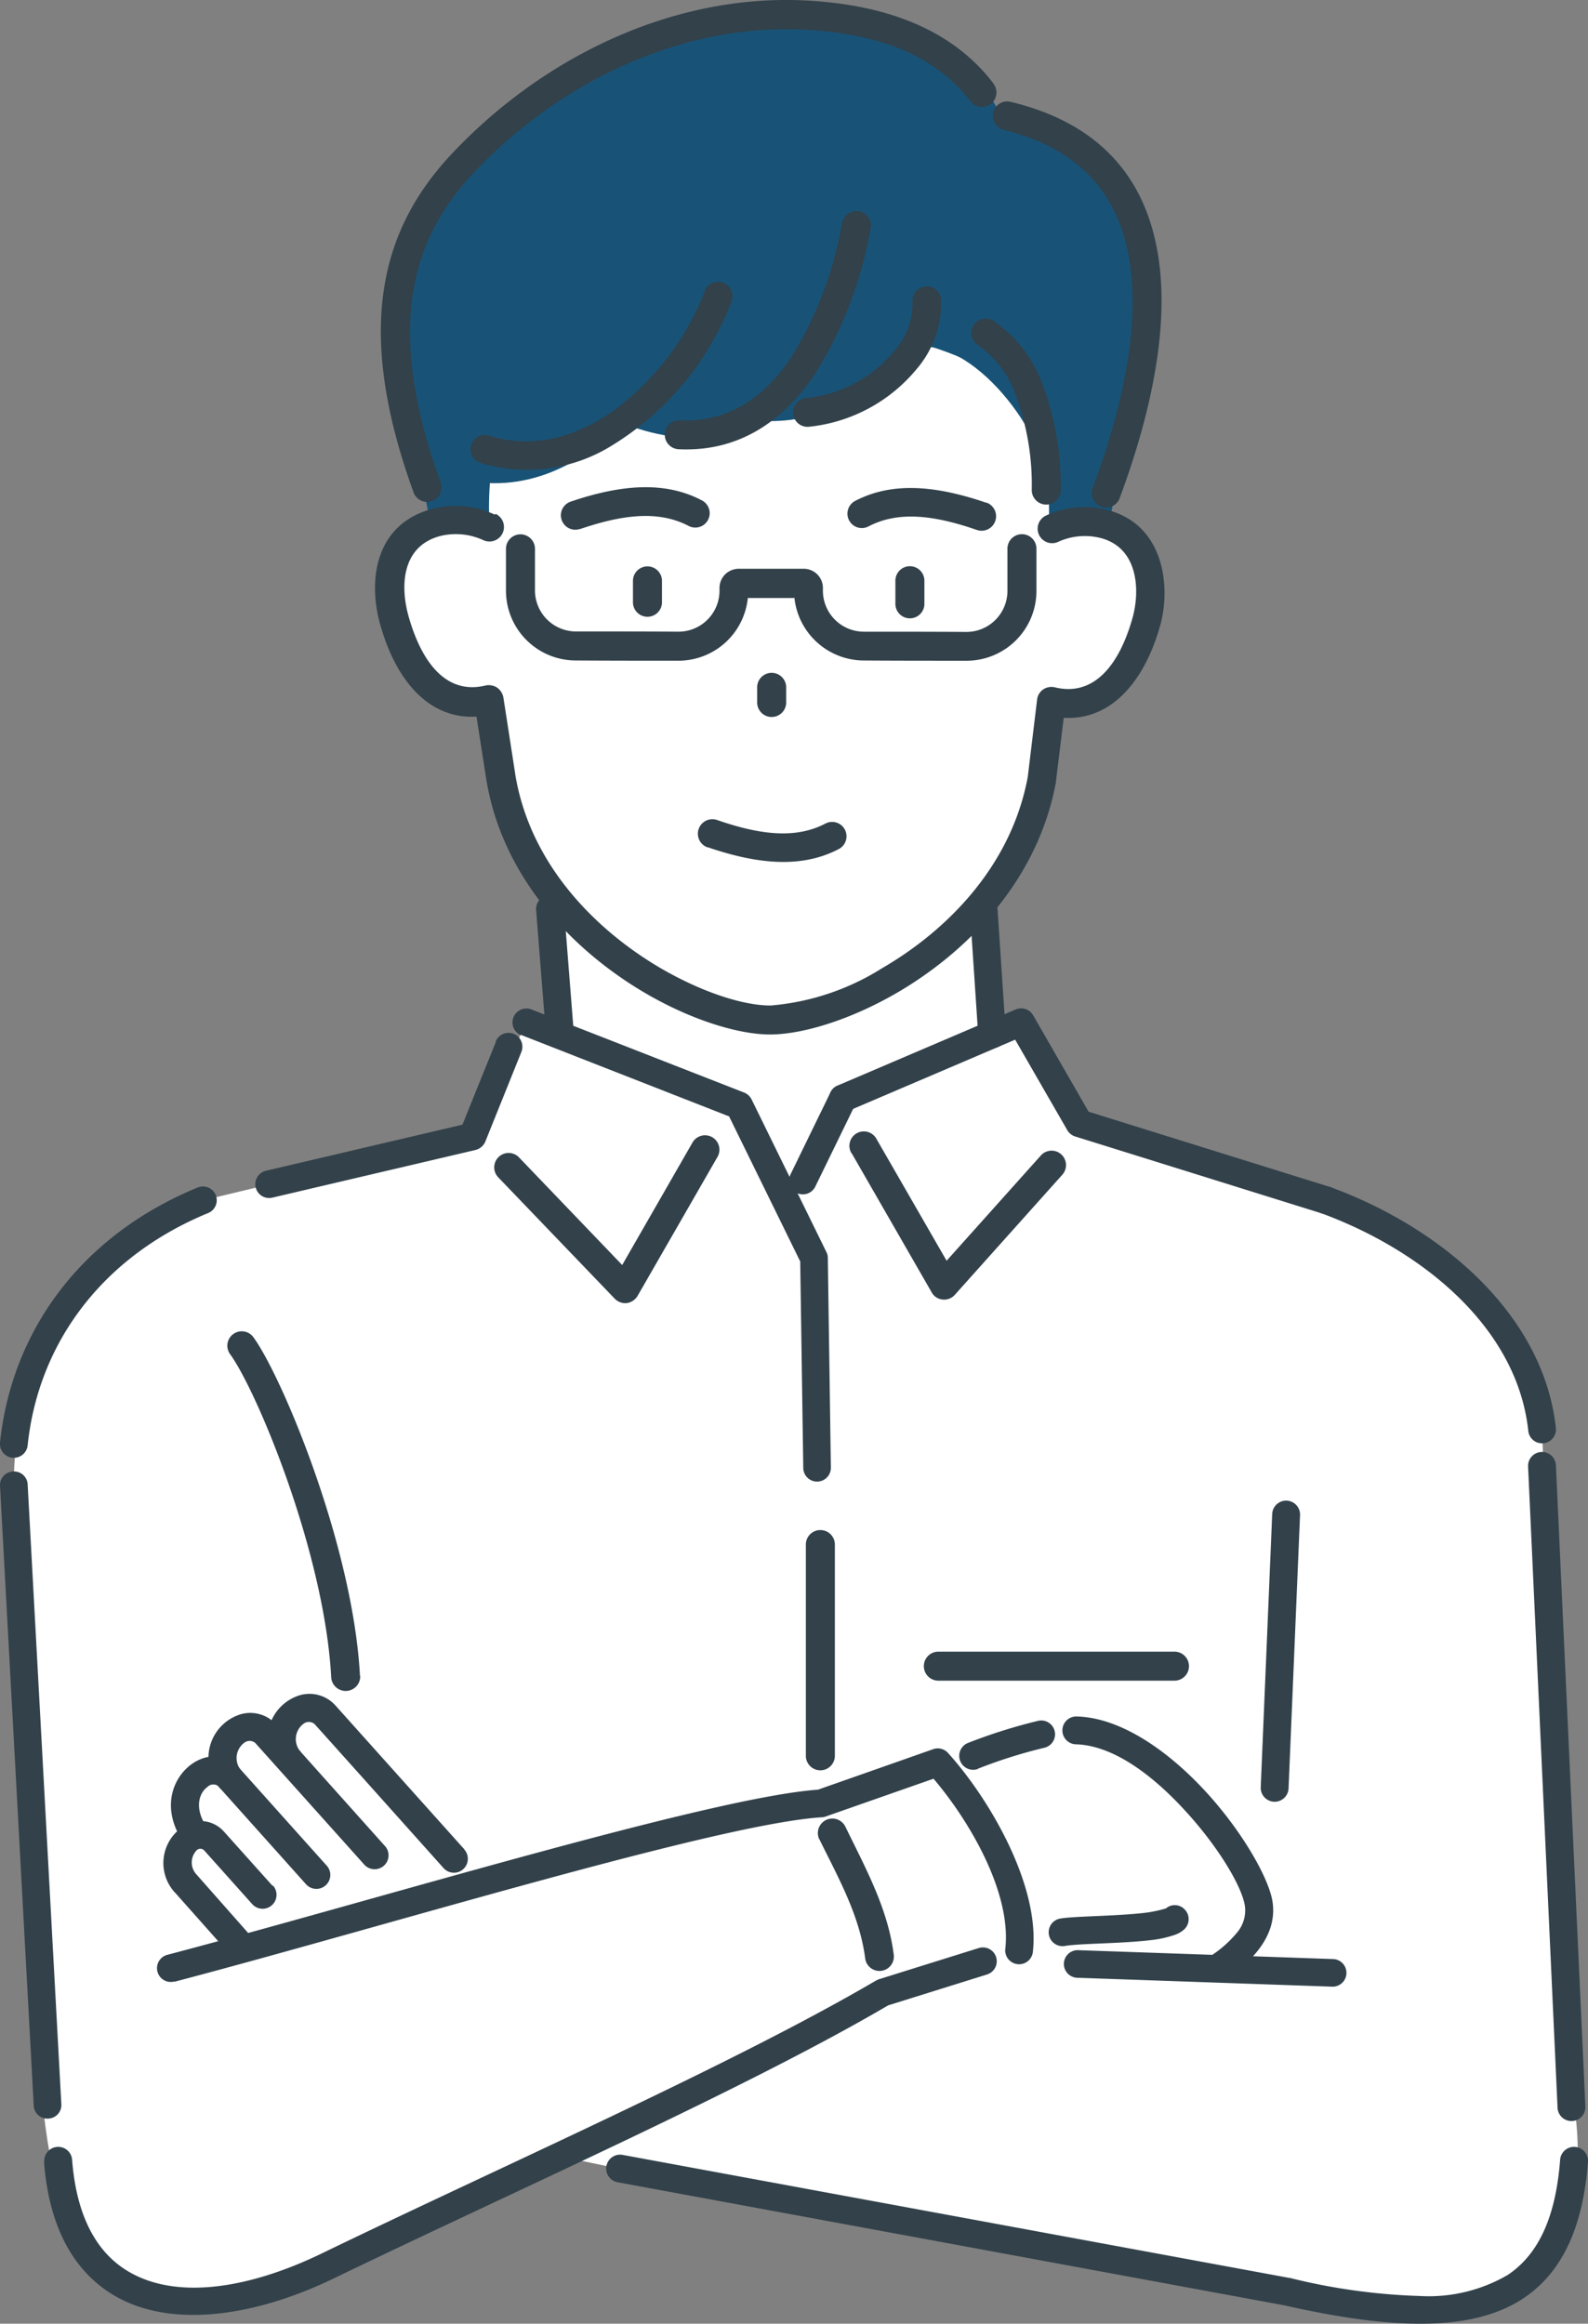 <svg xmlns="http://www.w3.org/2000/svg" width="123.033" height="180" viewBox="0 0 123.033 180">
  <rect x="0" y="0" width="123.033" height="180" fill="#808080" stroke="none"/>
  <g id="レイヤー_1" data-name="レイヤー 1" transform="translate(0.002 0.002)">
    <g id="Group_640" data-name="Group 640" transform="translate(-0.003 -0.002)">
      <path id="Path_5075" data-name="Path 5075" d="M57.849,52.559,56.943,37.12,23.4,38.914l.942,11.29,12.7,20.531,20.8-18.176Z" transform="translate(19.009 30.151)" fill="#fff" fill-rule="evenodd"/>
      <path id="Path_5076" data-name="Path 5076" d="M42.867,131.534c5.763,1.2,54.074,11.362,62.863,11.453,11.471,2.338,17.378-4.277,15.766-15.258l-2.519-52.461c-.87-8.354-9.332-16.98-21.293-19.046l-14.171-4.73L78.6,43.7,64.794,49.608l-4.15,9.079-3.769-8.517L40.258,43.7l-3.769,8.68L15.232,57.49C4.069,62.184.572,71.1.59,79.58l1.83,43.364c.417,5.744,1.087,11.525,2.936,14.787,2.283,4.059,7.176,5.273,12.359,4.875,5.092-1.087,16.6-6.669,25.152-11.054h0Z" transform="translate(0.484 35.494)" fill="#fff" fill-rule="evenodd"/>
      <path id="Path_5077" data-name="Path 5077" d="M40.378,76.793A38.028,38.028,0,0,1,51.45,73.93c6.9,3.063,11.561,7.647,13.555,14.08a7.024,7.024,0,0,1-3.1,4.639L46.032,91.471A26.025,26.025,0,0,0,40.36,76.793h0Z" transform="translate(32.782 60.045)" fill="#fff" fill-rule="evenodd"/>
      <path id="Path_5078" data-name="Path 5078" d="M31.09,86.624,18.7,73.051c-1-.689-3.008,1.015-3.28,2.428-2.03-1.885-4.512.091-4.44,2.32-2.555.544-3.153,2.265-2.338,4.82a2.85,2.85,0,0,0-.616,3.824l4.621,5.563L31.09,86.642h0Z" transform="translate(6.136 59.203)" fill="#fff" fill-rule="evenodd"/>
      <path id="Path_5079" data-name="Path 5079" d="M74.979,69.462a1.075,1.075,0,0,1-2.138.217c-.834-7.973-8.118-13.972-16.037-16.889a1.072,1.072,0,0,1,.743-2.011c8.68,3.189,16.509,9.949,17.433,18.683h0Z" transform="translate(45.569 41.191)" fill="#32414a" fill-rule="evenodd"/>
      <path id="Path_5080" data-name="Path 5080" d="M65.331,63.194a1.079,1.079,0,1,1,2.156-.091l2.283,49.671a1.079,1.079,0,0,1-2.156.091L65.331,63.194h0Z" transform="translate(53.061 50.412)" fill="#32414a" fill-rule="evenodd"/>
      <path id="Path_5081" data-name="Path 5081" d="M22.922,40.558a1.081,1.081,0,1,1,2.156-.163l.743,9.423a1.081,1.081,0,1,1-2.156.163l-.743-9.423ZM59.31,50.089a1.072,1.072,0,1,1-2.138.145L56.356,38a1.072,1.072,0,1,1,2.138-.145l.815,12.232Z" transform="translate(18.617 29.939)" fill="#32414a" fill-rule="evenodd"/>
      <path id="Path_5082" data-name="Path 5082" d="M54.788,65.183a1.079,1.079,0,1,1,2.156.091l-.888,21.148a1.079,1.079,0,1,1-2.156-.091l.888-21.148Z" transform="translate(43.779 52.102)" fill="#32414a" fill-rule="evenodd"/>
      <path id="Path_5083" data-name="Path 5083" d="M58.96,70.6a1.124,1.124,0,0,1,0,2.247H40.6a1.124,1.124,0,0,1,0-2.247Z" transform="translate(32.068 57.341)" fill="#32414a" fill-rule="evenodd"/>
      <path id="Path_5084" data-name="Path 5084" d="M15.315,50.795a1.068,1.068,0,0,1,.815,1.975C7.976,56.122,2.974,62.791,2.14,70.765A1.075,1.075,0,1,1,0,70.547c.924-8.734,6.361-16.074,15.313-19.752h0Z" transform="translate(0.003 41.193)" fill="#32414a" fill-rule="evenodd"/>
      <path id="Path_5085" data-name="Path 5085" d="M0,64.024A1.05,1.05,0,0,1,1.016,62.9a1.05,1.05,0,0,1,1.124,1.015L4.749,111.9a1.05,1.05,0,0,1-1.015,1.124A1.05,1.05,0,0,1,2.61,112.01L0,64.024Z" transform="translate(0.004 51.086)" fill="#32414a" fill-rule="evenodd"/>
      <path id="Path_5086" data-name="Path 5086" d="M22.579,45.184a1.079,1.079,0,0,1,.779-2.011l16.509,6.451a1.1,1.1,0,0,1,.58.526l5.8,11.833a.982.982,0,0,1,.109.453l.236,16.237a1.069,1.069,0,0,1-2.138.036l-.236-16L38.707,51.472,22.6,45.166h0Z" transform="translate(17.782 35.007)" fill="#32414a" fill-rule="evenodd"/>
      <path id="Path_5087" data-name="Path 5087" d="M35.772,54.237a1.07,1.07,0,1,1-1.921-.942l3.081-6.324a1.07,1.07,0,1,1,1.921.942l-3.081,6.324Z" transform="translate(27.404 37.661)" fill="#32414a" fill-rule="evenodd"/>
      <path id="Path_5088" data-name="Path 5088" d="M36.933,51.072a1.076,1.076,0,0,1-.852-1.975l13.827-5.908a1.076,1.076,0,0,1,1.359.453l4.295,7.466,18.719,5.835a1.072,1.072,0,1,1-.634,2.048L54.529,53.029a1.093,1.093,0,0,1-.616-.489l-4.041-7.013L36.933,51.054h0Z" transform="translate(28.78 35.008)" fill="#32414a" fill-rule="evenodd"/>
      <path id="Path_5089" data-name="Path 5089" d="M20,83.593a1.125,1.125,0,0,1-2.247.109c-.507-9.568-5.708-22.072-7.81-25.007a1.116,1.116,0,1,1,1.812-1.3c2.211,3.063,7.7,16.164,8.227,26.2h0Z" transform="translate(7.909 46.233)" fill="#32414a" fill-rule="evenodd"/>
      <path id="Path_5090" data-name="Path 5090" d="M29.534,44.822a1.073,1.073,0,1,1,1.993.8l-2.791,6.94a1.114,1.114,0,0,1-.743.652l-15.766,3.7a1.07,1.07,0,0,1-.489-2.084l15.222-3.57,2.591-6.415h0Z" transform="translate(8.87 35.859)" fill="#32414a" fill-rule="evenodd"/>
      <path id="Path_5091" data-name="Path 5091" d="M36.7,82.907a1.124,1.124,0,0,1-2.247,0V66.544a1.124,1.124,0,1,1,2.247,0V82.907Z" transform="translate(27.983 53.134)" fill="#32414a" fill-rule="evenodd"/>
      <path id="Path_5092" data-name="Path 5092" d="M36.5,49.084a1.116,1.116,0,0,1,1.939,1.105l-6.2,10.782a1.174,1.174,0,0,1-.834.562,1.142,1.142,0,0,1-.942-.344l-9.024-9.4a1.115,1.115,0,1,1,1.613-1.54l7.992,8.336,5.455-9.5h0Z" transform="translate(17.162 39.407)" fill="#32414a" fill-rule="evenodd"/>
      <path id="Path_5093" data-name="Path 5093" d="M36.467,50.039a1.116,1.116,0,1,1,1.939-1.105l5.436,9.441L51.163,50.2a1.117,1.117,0,0,1,1.667,1.486l-8.354,9.332a1.1,1.1,0,0,1-.942.362,1.079,1.079,0,0,1-.852-.562l-6.2-10.782h0Z" transform="translate(29.499 39.285)" fill="#32414a" fill-rule="evenodd"/>
      <path id="Path_5094" data-name="Path 5094" d="M53.356,46.406A19.129,19.129,0,0,0,57.506,49c3.008,1.087,14.171,1.595,14.443-5.4.163-4.1,1.432-9.532,2.374-13.5C77.059,18.59,72.058,8.551,63.613,7.88a12.86,12.86,0,0,0-6.506-5.726C54.009.813,45.745-.292,37.537,2.1c-8.3,2.428-19.589,11.072-20.568,19.933C16.407,27.2,17.82,30.514,18,33.287c3.207,10.021,1.124,12.83,4.675,16.345,6.578,6.524,15.548,5.853,18.357,5.853,1.957,0,7.158-3.606,12.3-9.061h0Z" transform="translate(13.679 0.568)" fill="#185377" fill-rule="evenodd"/>
      <path id="Path_5095" data-name="Path 5095" d="M27.086,19.016c-3.334,3.063-2.718,10.565-2.718,10.565a6.078,6.078,0,0,0-4.114-.381c-3.661.979-3.932,4.53-3.28,7.412.8,3.461,3.733,7.339,7.339,6.469v2.845c-.036,12.105,12.957,21.927,21.8,21.945S67.859,58.14,67.877,46.034V43.189C71.5,44.077,73.966,41.2,75,38.115c1.124-3.371.689-7.792-2.972-8.789a6.772,6.772,0,0,0-4.349.362s.544-7.158-2.736-10.583c-4.911-5.128-28.106-9.061-37.874-.091h0Z" transform="translate(13.565 11.106)" fill="#fff" fill-rule="evenodd"/>
      <path id="Path_5096" data-name="Path 5096" d="M52.056,7.52C50.009,22.126,44.391,30.9,33.409,26.765c-3.425,2.827-7.212,5.364-12.594,4.313L18.55,17.106,52.038,7.538h0Z" transform="translate(15.07 6.111)" fill="#185377" fill-rule="evenodd"/>
      <path id="Path_5097" data-name="Path 5097" d="M33.338,9.47,48,11.282c-.29,4.965-.507,7.43-4.929,11.561-4.186,2.011-9.115,3.244-13.029.453L33.32,9.47h0Z" transform="translate(24.401 7.695)" fill="#185377" fill-rule="evenodd"/>
      <path id="Path_5098" data-name="Path 5098" d="M40.665,11.32,39.07,17.753c4.4-1.051,10.51,6.832,10.257,11L54.093,15.76,40.665,11.32h0Z" transform="translate(31.735 9.198)" fill="#185377" fill-rule="evenodd"/>
      <path id="Path_5099" data-name="Path 5099" d="M25.361,22.236a1.123,1.123,0,0,1-.924,2.048,5.09,5.09,0,0,0-3.352-.326c-2.954.779-3.117,3.805-2.465,6.179,1.015,3.624,2.936,6.143,5.98,5.4a1.185,1.185,0,0,1,.888.163,1.2,1.2,0,0,1,.489.761s.942,6.071.942,6.089c1.178,6.868,6.161,11.869,11.108,14.805,3.262,1.921,6.506,2.972,8.644,2.972a19.132,19.132,0,0,0,8.662-2.9c4.965-2.881,9.985-7.865,11.271-14.805l.725-6a1.107,1.107,0,0,1,.471-.779,1.151,1.151,0,0,1,.906-.163c3.044.743,5-1.758,6.016-5.382.562-1.993.526-5.382-2.446-6.179a4.974,4.974,0,0,0-3.352.308A1.123,1.123,0,0,1,68,22.381a7.13,7.13,0,0,1,4.857-.417c4.367,1.178,4.838,6,4,8.952-1.268,4.476-3.9,7.339-7.466,7.122l-.6,4.893V43c-1.4,7.647-6.886,13.192-12.359,16.364-3.7,2.138-7.375,3.207-9.8,3.207-2.41,0-6.107-1.105-9.786-3.28C31.4,56.068,25.959,50.5,24.673,42.93h0l-.779-4.983c-3.588.217-6.216-2.664-7.466-7.158-.979-3.516-.326-7.774,4.041-8.934a7.14,7.14,0,0,1,4.857.453h0Z" transform="translate(13.024 17.563)" fill="#32414a" fill-rule="evenodd"/>
      <path id="Path_5100" data-name="Path 5100" d="M32.37,29.9a1.124,1.124,0,1,1,2.247,0v1.105a1.124,1.124,0,1,1-2.247,0V29.9Z" transform="translate(26.294 23.377)" fill="#32414a" fill-rule="evenodd"/>
      <path id="Path_5101" data-name="Path 5101" d="M27.06,25.314a1.124,1.124,0,0,1,2.247,0v1.722a1.124,1.124,0,0,1-2.247,0V25.314Z" transform="translate(21.981 19.65)" fill="#32414a" fill-rule="evenodd"/>
      <path id="Path_5102" data-name="Path 5102" d="M38.28,25.344a1.124,1.124,0,1,1,2.247,0v1.722a1.124,1.124,0,1,1-2.247,0V25.344Z" transform="translate(31.093 19.674)" fill="#32414a" fill-rule="evenodd"/>
      <path id="Path_5103" data-name="Path 5103" d="M46.995,21.985a1.123,1.123,0,1,1-.743,2.12c-3.3-1.142-6.071-1.486-8.39-.272a1.114,1.114,0,1,1-1.033-1.975c2.809-1.468,6.161-1.232,10.166.145h0Z" transform="translate(29.427 16.944)" fill="#32414a" fill-rule="evenodd"/>
      <path id="Path_5104" data-name="Path 5104" d="M30.586,37.2a1.123,1.123,0,1,1,.743-2.12c3.3,1.142,6.071,1.486,8.39.272a1.114,1.114,0,0,1,1.033,1.975c-2.809,1.468-6.161,1.232-10.166-.145h0Z" transform="translate(24.236 28.442)" fill="#32414a" fill-rule="evenodd"/>
      <path id="Path_5105" data-name="Path 5105" d="M25.451,24.06a1.117,1.117,0,0,1-.707-2.12c4-1.359,7.357-1.577,10.166-.091a1.114,1.114,0,1,1-1.033,1.975c-2.32-1.214-5.092-.888-8.39.236h0Z" transform="translate(19.477 16.916)" fill="#32414a" fill-rule="evenodd"/>
      <path id="Path_5106" data-name="Path 5106" d="M43.956,27.785H40.368a5.4,5.4,0,0,1-5.4,4.857c-2.446,0-5.491,0-7.937-.018a5.41,5.41,0,0,1-5.4-5.436V23.944a1.124,1.124,0,0,1,2.247,0v3.244a3.179,3.179,0,0,0,3.171,3.189c2.446,0,5.491,0,7.937.018a3.179,3.179,0,0,0,3.189-3.171v-.217a1.5,1.5,0,0,1,.435-1.051h0a1.528,1.528,0,0,1,1.051-.435H44.7a1.485,1.485,0,0,1,1.486,1.486h0v.2h0a3.179,3.179,0,0,0,3.171,3.189c2.446,0,5.491,0,7.937.018a3.179,3.179,0,0,0,3.189-3.171V24a1.124,1.124,0,1,1,2.247,0v3.244a5.41,5.41,0,0,1-5.436,5.4c-2.446,0-5.491,0-7.937-.018a5.426,5.426,0,0,1-5.382-4.893h0Z" transform="translate(17.571 18.537)" fill="#32414a" fill-rule="evenodd"/>
      <path id="Path_5107" data-name="Path 5107" d="M63.721,6.453A1.124,1.124,0,1,1,61.945,7.83C58.937,3.9,54.171,2.611,49.424,2.321c-9.713-.616-19.19,3.969-25.859,10.963C18.635,18.449,16.57,25.39,20.9,37.332a1.118,1.118,0,1,1-2.1.761c-4.748-13.1-2.265-20.695,3.153-26.367C29.073,4.26,39.2-.6,49.569.056,54.951.4,60.3,1.977,63.721,6.435h0Z" transform="translate(13.227 0.002)" fill="#32414a" fill-rule="evenodd"/>
      <path id="Path_5108" data-name="Path 5108" d="M43.307,6.538a1.116,1.116,0,1,1,.507-2.175c8.481,2.03,11.326,7.792,11.67,14.1.326,6-1.7,12.54-3.189,16.545a1.118,1.118,0,1,1-2.1-.761c1.4-3.787,3.371-9.967,3.044-15.657-.29-5.382-2.718-10.311-9.967-12.051h0Z" transform="translate(34.474 3.523)" fill="#32414a" fill-rule="evenodd"/>
      <path id="Path_5109" data-name="Path 5109" d="M42.182,9.926a1.116,1.116,0,0,1,2.193.417,31.508,31.508,0,0,1-4.295,11.29c-2.41,3.57-5.835,6.071-10.6,5.835a1.125,1.125,0,0,1,.109-2.247c3.9.2,6.651-1.939,8.626-4.857a28.981,28.981,0,0,0,3.95-10.456h0Z" transform="translate(23.077 7.33)" fill="#32414a" fill-rule="evenodd"/>
      <path id="Path_5110" data-name="Path 5110" d="M38.235,12.755a1.124,1.124,0,0,1,2.1.8,22.516,22.516,0,0,1-9.514,11.326,12.441,12.441,0,0,1-9.912,1.214,1.112,1.112,0,1,1,.67-2.12c3.606,1.142,7.122-.054,10.021-2.247a21.022,21.022,0,0,0,6.651-8.934h0Z" transform="translate(16.351 9.774)" fill="#32414a" fill-rule="evenodd"/>
      <path id="Path_5111" data-name="Path 5111" d="M43.154,13.438a1.117,1.117,0,0,1,2.229-.163,7.912,7.912,0,0,1-1.9,5.364,12.479,12.479,0,0,1-8.354,4.476,1.119,1.119,0,1,1-.2-2.229,10.117,10.117,0,0,0,6.814-3.642,5.506,5.506,0,0,0,1.413-3.787h0Z" transform="translate(27.542 9.943)" fill="#32414a" fill-rule="evenodd"/>
      <path id="Path_5112" data-name="Path 5112" d="M42.028,15.668a1.119,1.119,0,0,1,1.178-1.9,10.056,10.056,0,0,1,3.824,4.875,22.348,22.348,0,0,1,1.45,8.263,1.124,1.124,0,1,1-2.247-.036,19.86,19.86,0,0,0-1.268-7.375,7.785,7.785,0,0,0-2.936-3.824h0Z" transform="translate(33.706 11.047)" fill="#32414a" fill-rule="evenodd"/>
      <path id="Path_5113" data-name="Path 5113" d="M1.9,99.855a1.081,1.081,0,0,1,2.156-.163c.344,4.494,1.975,7.285,4.44,8.7,3.842,2.211,9.477,1.178,14.878-1.432,14.153-6.85,31.966-14.7,42.929-21.129l.217-.109,7.774-2.428a1.072,1.072,0,1,1,.634,2.048L67.28,87.732c-11,6.451-28.813,14.316-42.984,21.166-6.125,2.954-12.54,3.86-16.889,1.359-2.99-1.722-5.11-5-5.527-10.4h0Z" transform="translate(1.532 67.608)" fill="#32414a" fill-rule="evenodd"/>
      <path id="Path_5114" data-name="Path 5114" d="M35.081,79.355a1.122,1.122,0,1,1,2.011-1c1.558,3.207,3.3,6.342,3.751,9.93a1.115,1.115,0,0,1-2.211.29c-.435-3.352-2.084-6.252-3.552-9.242h0Z" transform="translate(28.403 63.137)" fill="#32414a" fill-rule="evenodd"/>
      <path id="Path_5115" data-name="Path 5115" d="M8.05,92.793a1.068,1.068,0,1,1-.544-2.066C23.743,86.45,49.638,78.513,57.92,77.933L66.835,74.8a1.068,1.068,0,0,1,1.16.29c3.226,3.57,7.122,10.257,6.578,15.367a1.075,1.075,0,1,1-2.138-.217c.471-4.331-2.754-9.858-5.563-13.156L58.5,80.017a.821.821,0,0,1-.29.054c-8.046.507-33.941,8.481-50.142,12.739h0Z" transform="translate(5.456 60.699)" fill="#32414a" fill-rule="evenodd"/>
      <path id="Path_5116" data-name="Path 5116" d="M22.584,83.534a1.078,1.078,0,1,1-1.613,1.432l-8.445-9.423a.68.68,0,0,0-.815-.036,1.482,1.482,0,0,0-.272,2.175,1.071,1.071,0,1,1-1.776,1.2,3.525,3.525,0,0,1,1.758-5.563,2.7,2.7,0,0,1,2.664.725l.036.036,8.463,9.459h0Z" transform="translate(7.248 59.466)" fill="#32414a" fill-rule="evenodd"/>
      <path id="Path_5117" data-name="Path 5117" d="M26.673,84.463a1.078,1.078,0,1,1-1.613,1.432s-9.985-11.163-10-11.163a.68.68,0,0,0-.815-.036,1.482,1.482,0,0,0-.272,2.175,1.071,1.071,0,1,1-1.776,1.2A3.525,3.525,0,0,1,13.952,72.5a2.7,2.7,0,0,1,2.664.725l.036.036L26.673,84.445h0Z" transform="translate(9.303 58.808)" fill="#32414a" fill-rule="evenodd"/>
      <path id="Path_5118" data-name="Path 5118" d="M19.382,83.54a1.078,1.078,0,0,1-1.613,1.432l-6.814-7.611a.638.638,0,0,0-.815.072c-.725.526-1,1.758-.054,3.117A1.081,1.081,0,1,1,8.31,81.782c-2.156-3.135-.435-5.871,1.377-6.524a2.6,2.6,0,0,1,2.809.6l.036.036,6.832,7.629h0Z" transform="translate(5.938 60.982)" fill="#32414a" fill-rule="evenodd"/>
      <path id="Path_5119" data-name="Path 5119" d="M15.467,82.841a1.078,1.078,0,0,1-1.613,1.432L10.121,80.1a.413.413,0,0,0-.526-.036,1.361,1.361,0,0,0-.036,1.939l4,4.53a1.078,1.078,0,1,1-1.613,1.432L7.91,83.421l-.054-.054a3.369,3.369,0,0,1,1.232-5.4,2.409,2.409,0,0,1,2.555.67l.036.036,3.751,4.186h0Z" transform="translate(5.686 63.221)" fill="#32414a" fill-rule="evenodd"/>
      <path id="Path_5120" data-name="Path 5120" d="M99.827,92.768a1.081,1.081,0,0,1,2.156.163c-.4,5.382-2.193,8.7-5,10.565-4.059,2.7-10.456,2.374-18.538.544L26.8,94.507a1.077,1.077,0,0,1,.381-2.12l51.664,9.532h.036a47.35,47.35,0,0,0,10.075,1.4,12.15,12.15,0,0,0,6.814-1.631c2.356-1.577,3.715-4.422,4.059-8.934h0Z" transform="translate(21.047 74.533)" fill="#32414a" fill-rule="evenodd"/>
      <path id="Path_5121" data-name="Path 5121" d="M46.533,85.5a1.07,1.07,0,1,1,.072-2.138l19.752.689a1.07,1.07,0,0,1-.072,2.138L46.533,85.5Z" transform="translate(36.957 67.703)" fill="#32414a" fill-rule="evenodd"/>
      <path id="Path_5122" data-name="Path 5122" d="M42.459,77.3a1.079,1.079,0,0,1-.779-2.011,41.628,41.628,0,0,1,5.455-1.722,1.07,1.07,0,0,1,.489,2.084,38.271,38.271,0,0,0-5.165,1.631h0Z" transform="translate(33.293 59.733)" fill="#32414a" fill-rule="evenodd"/>
      <path id="Path_5123" data-name="Path 5123" d="M46.451,75.527a1.079,1.079,0,0,1,.054-2.156c3.516.072,7.267,2.773,10.148,5.944,2.863,3.153,4.857,6.759,5.074,8.481.344,2.537-1.558,4.548-3.7,5.962a1.071,1.071,0,0,1-1.2-1.776,8.858,8.858,0,0,0,2.138-1.867,2.652,2.652,0,0,0,.616-2.03c-.2-1.5-2.048-4.585-4.548-7.321-2.465-2.718-5.6-5.183-8.608-5.237h0Z" transform="translate(36.875 59.59)" fill="#32414a" fill-rule="evenodd"/>
      <path id="Path_5124" data-name="Path 5124" d="M53.909,81.7a1.052,1.052,0,0,1,1.468.072,1.083,1.083,0,0,1-.018,1.522,2.07,2.07,0,0,1-.725.435,8.453,8.453,0,0,1-1.885.417c-2.211.272-5.563.254-6.651.453a1.077,1.077,0,0,1-.381-2.12c1.105-.2,4.494-.181,6.759-.471a10.267,10.267,0,0,0,1.413-.308h0Z" transform="translate(36.413 66.14)" fill="#32414a" fill-rule="evenodd"/>
    </g>
  </g>
</svg>
